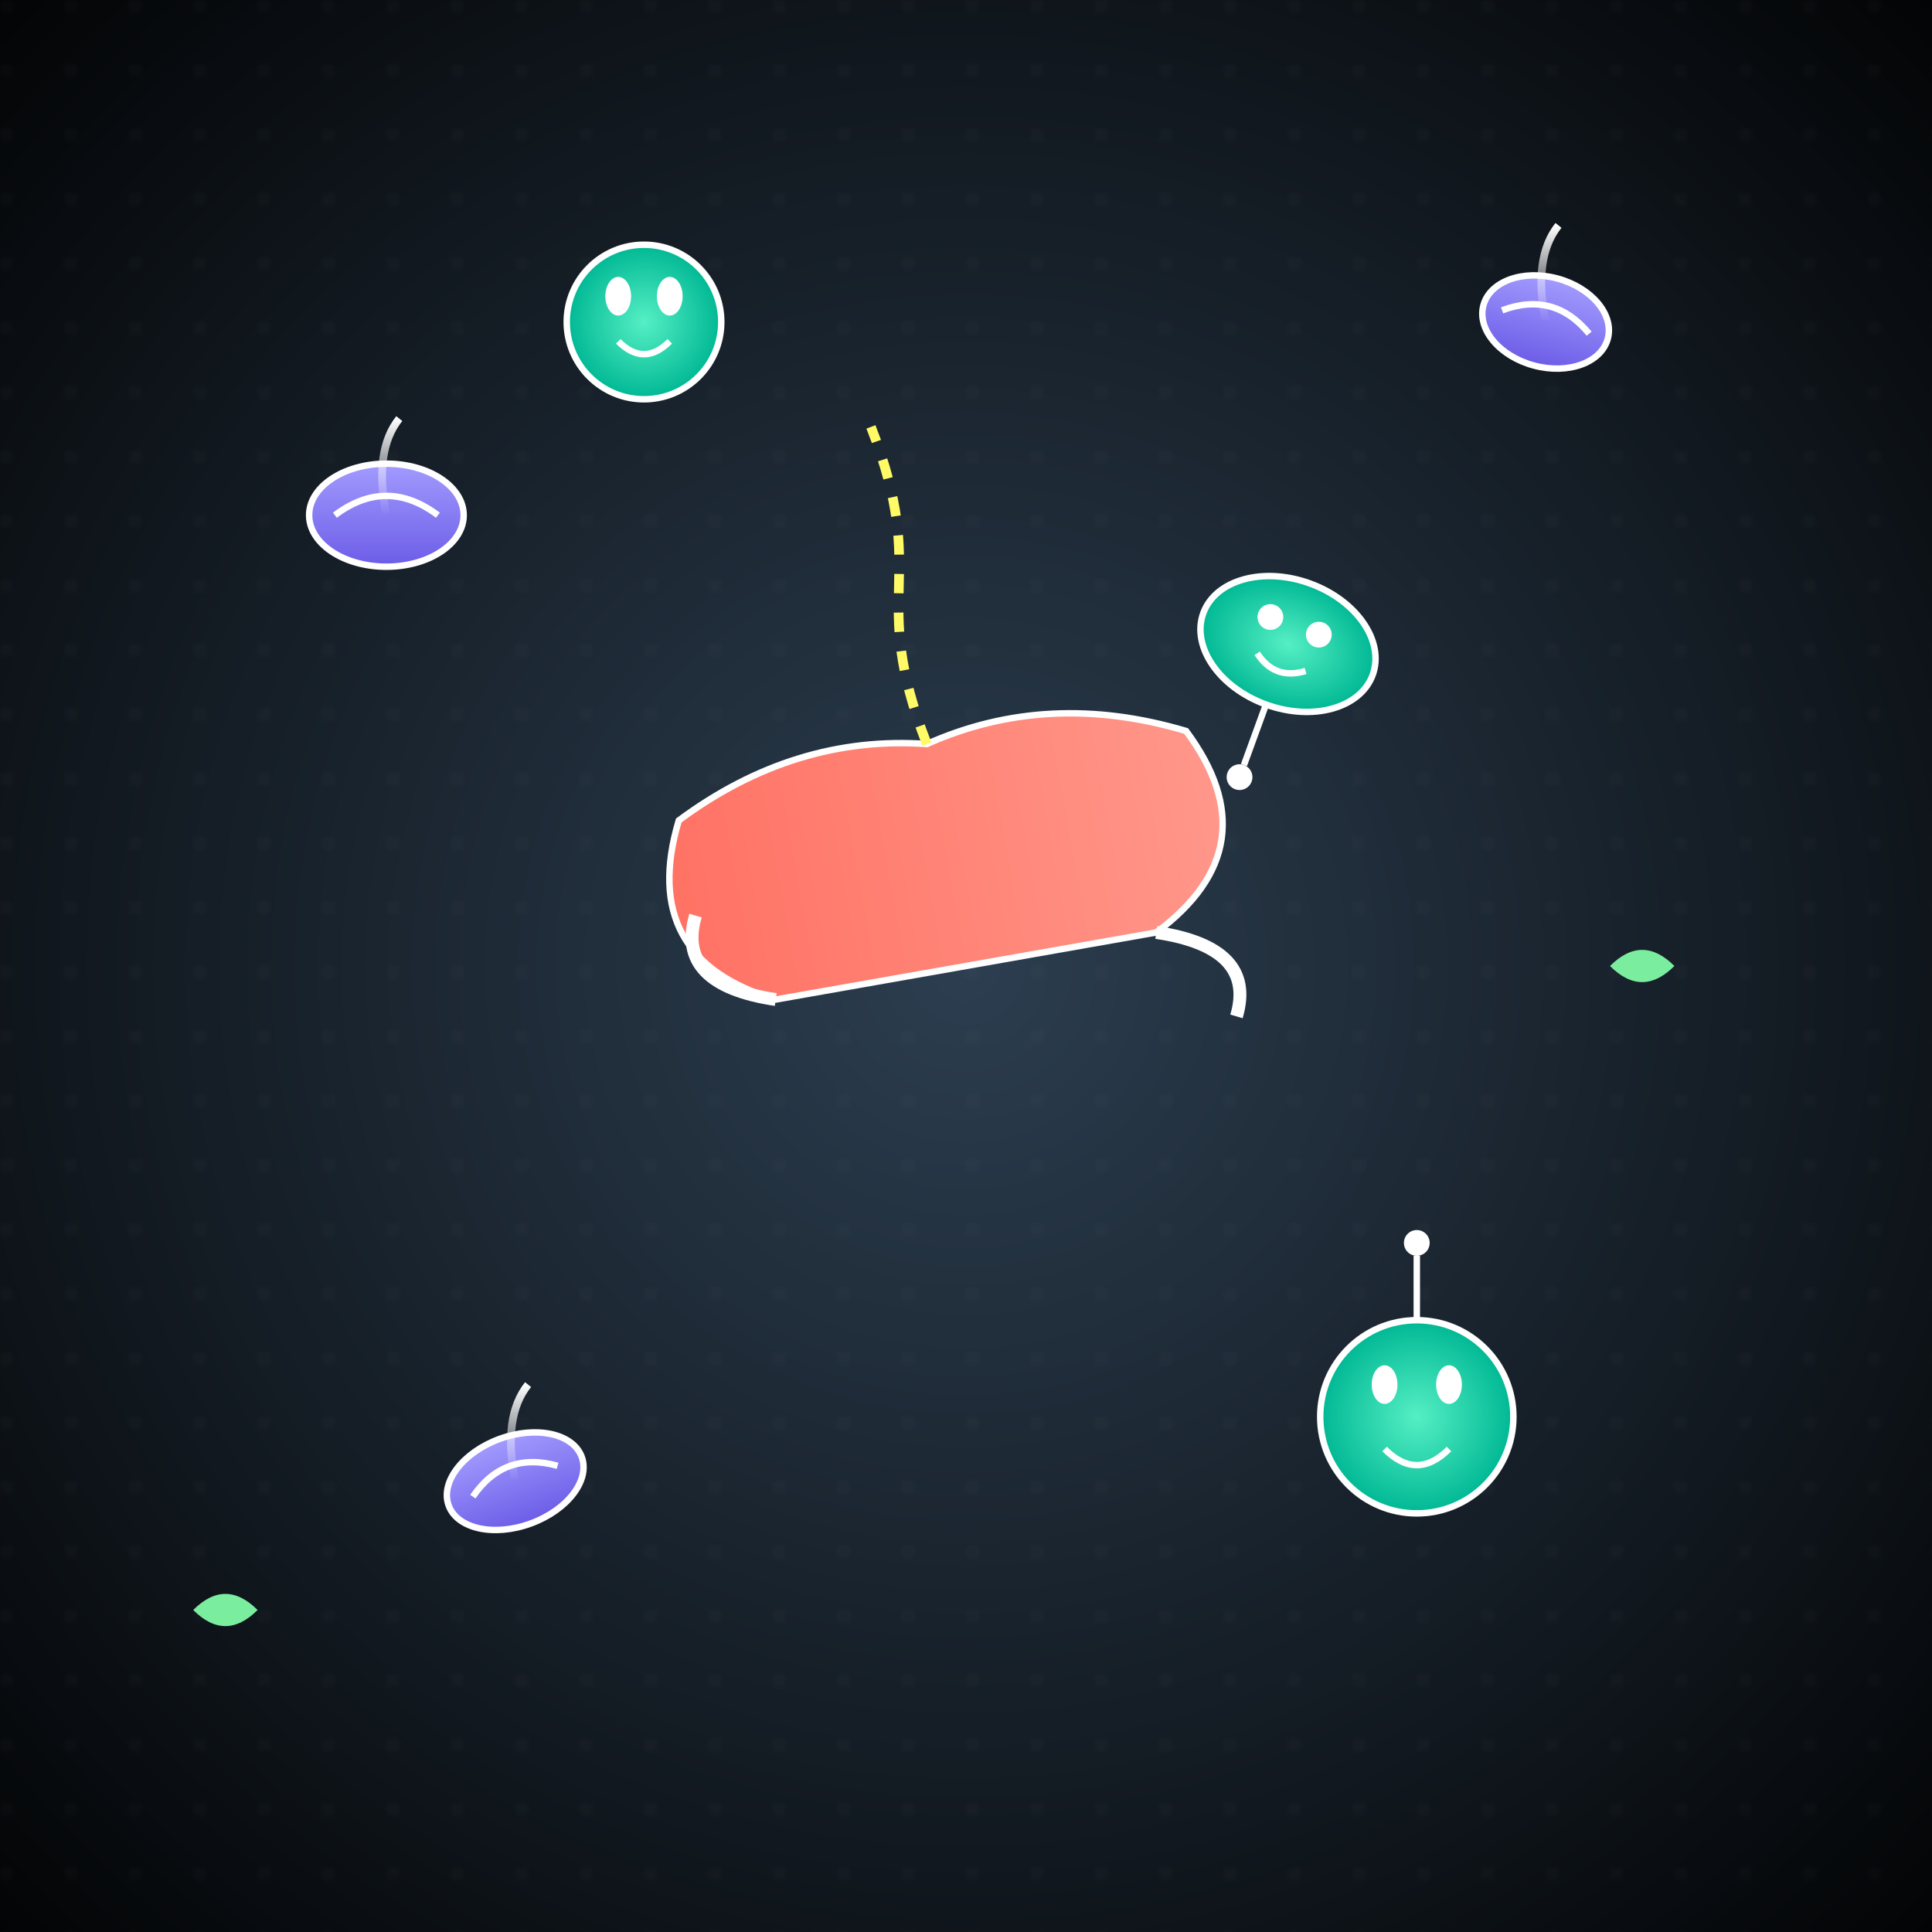 <svg viewBox="0 0 300 300" xmlns="http://www.w3.org/2000/svg">
  <defs>
    <!-- Cosmic Background Gradient -->
    <radialGradient id="bgGradient" cx="50%" cy="50%" r="75%">
      <stop offset="0%" stop-color="#2c3e50" />
      <stop offset="100%" stop-color="#000000" />
    </radialGradient>
    <!-- Teapot Gradient -->
    <linearGradient id="teapotGrad" x1="0%" y1="0%" x2="100%" y2="0%">
      <stop offset="0%" stop-color="#ff6f61" />
      <stop offset="100%" stop-color="#ff9a8d" />
    </linearGradient>
    <!-- Cup Gradient -->
    <linearGradient id="cupGrad" x1="0" y1="0" x2="0" y2="1">
      <stop offset="0%" stop-color="#a29bfe" />
      <stop offset="100%" stop-color="#6c5ce7" />
    </linearGradient>
    <!-- Alien Skin Gradient -->
    <radialGradient id="alienGrad" cx="50%" cy="50%" r="50%">
      <stop offset="0%" stop-color="#55efc4" />
      <stop offset="100%" stop-color="#00b894" />
    </radialGradient>
    <!-- Star Pattern for a Sparkly Touch -->
    <pattern id="starPattern" patternUnits="userSpaceOnUse" width="10" height="10">
      <circle cx="1" cy="1" r="0.5" fill="#ffffff" />
    </pattern>
    <!-- Steam Gradient -->
    <linearGradient id="steamGrad" gradientUnits="objectBoundingBox" x1="0%" y1="0%" x2="0%" y2="100%">
      <stop offset="0%" stop-color="white" stop-opacity="1" />
      <stop offset="100%" stop-color="white" stop-opacity="0" />
    </linearGradient>
  </defs>
  <!-- Background -->
  <rect x="0" y="0" width="300" height="300" fill="url(#bgGradient)" />
  <rect x="0" y="0" width="300" height="300" fill="url(#starPattern)" opacity="0.1" />
  
  <!-- Floating Teapot in Zero Gravity -->
  <g id="teapot" transform="translate(150,150) rotate(-10)">
    <path d="M-30,0 Q-50,-10 -40,-30 Q-20,-40 0,-35 Q20,-40 40,-30 Q50,-10 30,0 Z" fill="url(#teapotGrad)" stroke="#ffffff" stroke-width="1"/>
    <!-- Teapot spout -->
    <path d="M30,0 Q45,5 40,15" fill="none" stroke="#ffffff" stroke-width="2"/>
    <!-- Teapot handle -->
    <path d="M-30,0 Q-45,-5 -40,-15" fill="none" stroke="#ffffff" stroke-width="2"/>
    <!-- A zero-gravity tea stream -->
    <path d="M0,-35 C-5,-60 5,-60 0,-85" fill="none" stroke="#fffa65" stroke-width="1.5" stroke-dasharray="3,3"/>
  </g>
  
  <!-- Floating Tea Cups -->
  <g id="teaCups">
    <g transform="translate(60,80)">
      <ellipse cx="0" cy="0" rx="12" ry="8" fill="url(#cupGrad)" stroke="#fff" stroke-width="1"/>
      <path d="M-8,0 Q0,-6 8,0" fill="none" stroke="#fff" stroke-width="1"/>
    </g>
    <g transform="translate(240,50) rotate(15)">
      <ellipse cx="0" cy="0" rx="10" ry="7" fill="url(#cupGrad)" stroke="#fff" stroke-width="1"/>
      <path d="M-7,0 Q0,-5 7,0" fill="none" stroke="#fff" stroke-width="1"/>
    </g>
    <g transform="translate(80,230) rotate(-20)">
      <ellipse cx="0" cy="0" rx="11" ry="7" fill="url(#cupGrad)" stroke="#fff" stroke-width="1"/>
      <path d="M-7,0 Q0,-5 7,0" fill="none" stroke="#fff" stroke-width="1"/>
    </g>
  </g>
  
  <!-- Alien Guests: Floating in Zero Gravity -->
  <g id="aliens">
    <!-- Alien 1 -->
    <g transform="translate(100,50)">
      <circle cx="0" cy="0" r="12" fill="url(#alienGrad)" stroke="#fff" stroke-width="1"/>
      <ellipse cx="-4" cy="-4" rx="2" ry="3" fill="#fff"/>
      <ellipse cx="4" cy="-4" rx="2" ry="3" fill="#fff"/>
      <path d="M-4,3 Q0,7 4,3" fill="none" stroke="#fff" stroke-width="1"/>
    </g>
    <!-- Alien 2 -->
    <g transform="translate(220,220)">
      <circle cx="0" cy="0" r="15" fill="url(#alienGrad)" stroke="#fff" stroke-width="1"/>
      <ellipse cx="-5" cy="-5" rx="2" ry="3" fill="#fff"/>
      <ellipse cx="5" cy="-5" rx="2" ry="3" fill="#fff"/>
      <path d="M-5,5 Q0,10 5,5" fill="none" stroke="#fff" stroke-width="1"/>
      <!-- Antenna -->
      <line x1="0" y1="-15" x2="0" y2="-25" stroke="#fff" stroke-width="1"/>
      <circle cx="0" cy="-27" r="2" fill="#fff"/>
    </g>
    <!-- Alien 3 -->
    <g transform="translate(200,100) rotate(20)">
      <ellipse cx="0" cy="0" rx="14" ry="10" fill="url(#alienGrad)" stroke="#fff" stroke-width="1"/>
      <circle cx="-4" cy="-3" r="2" fill="#fff"/>
      <circle cx="4" cy="-3" r="2" fill="#fff"/>
      <path d="M-4,3 Q0,6 4,3" fill="none" stroke="#fff" stroke-width="1"/>
      <line x1="0" y1="10" x2="0" y2="20" stroke="#fff" stroke-width="1"/>
      <circle cx="0" cy="22" r="2" fill="#fff"/>
    </g>
  </g>
  
  <!-- Accents: Floating Tea Leaves -->
  <g id="teaLeaves">
    <path d="M250,150 Q255,145 260,150 Q255,155 250,150" fill="#7bed9f" />
    <path d="M30,250 Q35,245 40,250 Q35,255 30,250" fill="#7bed9f" />
  </g>
  
  <!-- Zero-Gravity Steam from the Cups -->
  <g id="steam">
    <path d="M60,80 Q58,70 62,65" fill="none" stroke="url(#steamGrad)" stroke-width="1.2"/>
    <path d="M240,50 Q238,40 242,35" fill="none" stroke="url(#steamGrad)" stroke-width="1.2"/>
    <path d="M80,230 Q78,220 82,215" fill="none" stroke="url(#steamGrad)" stroke-width="1.2"/>
  </g>
</svg>